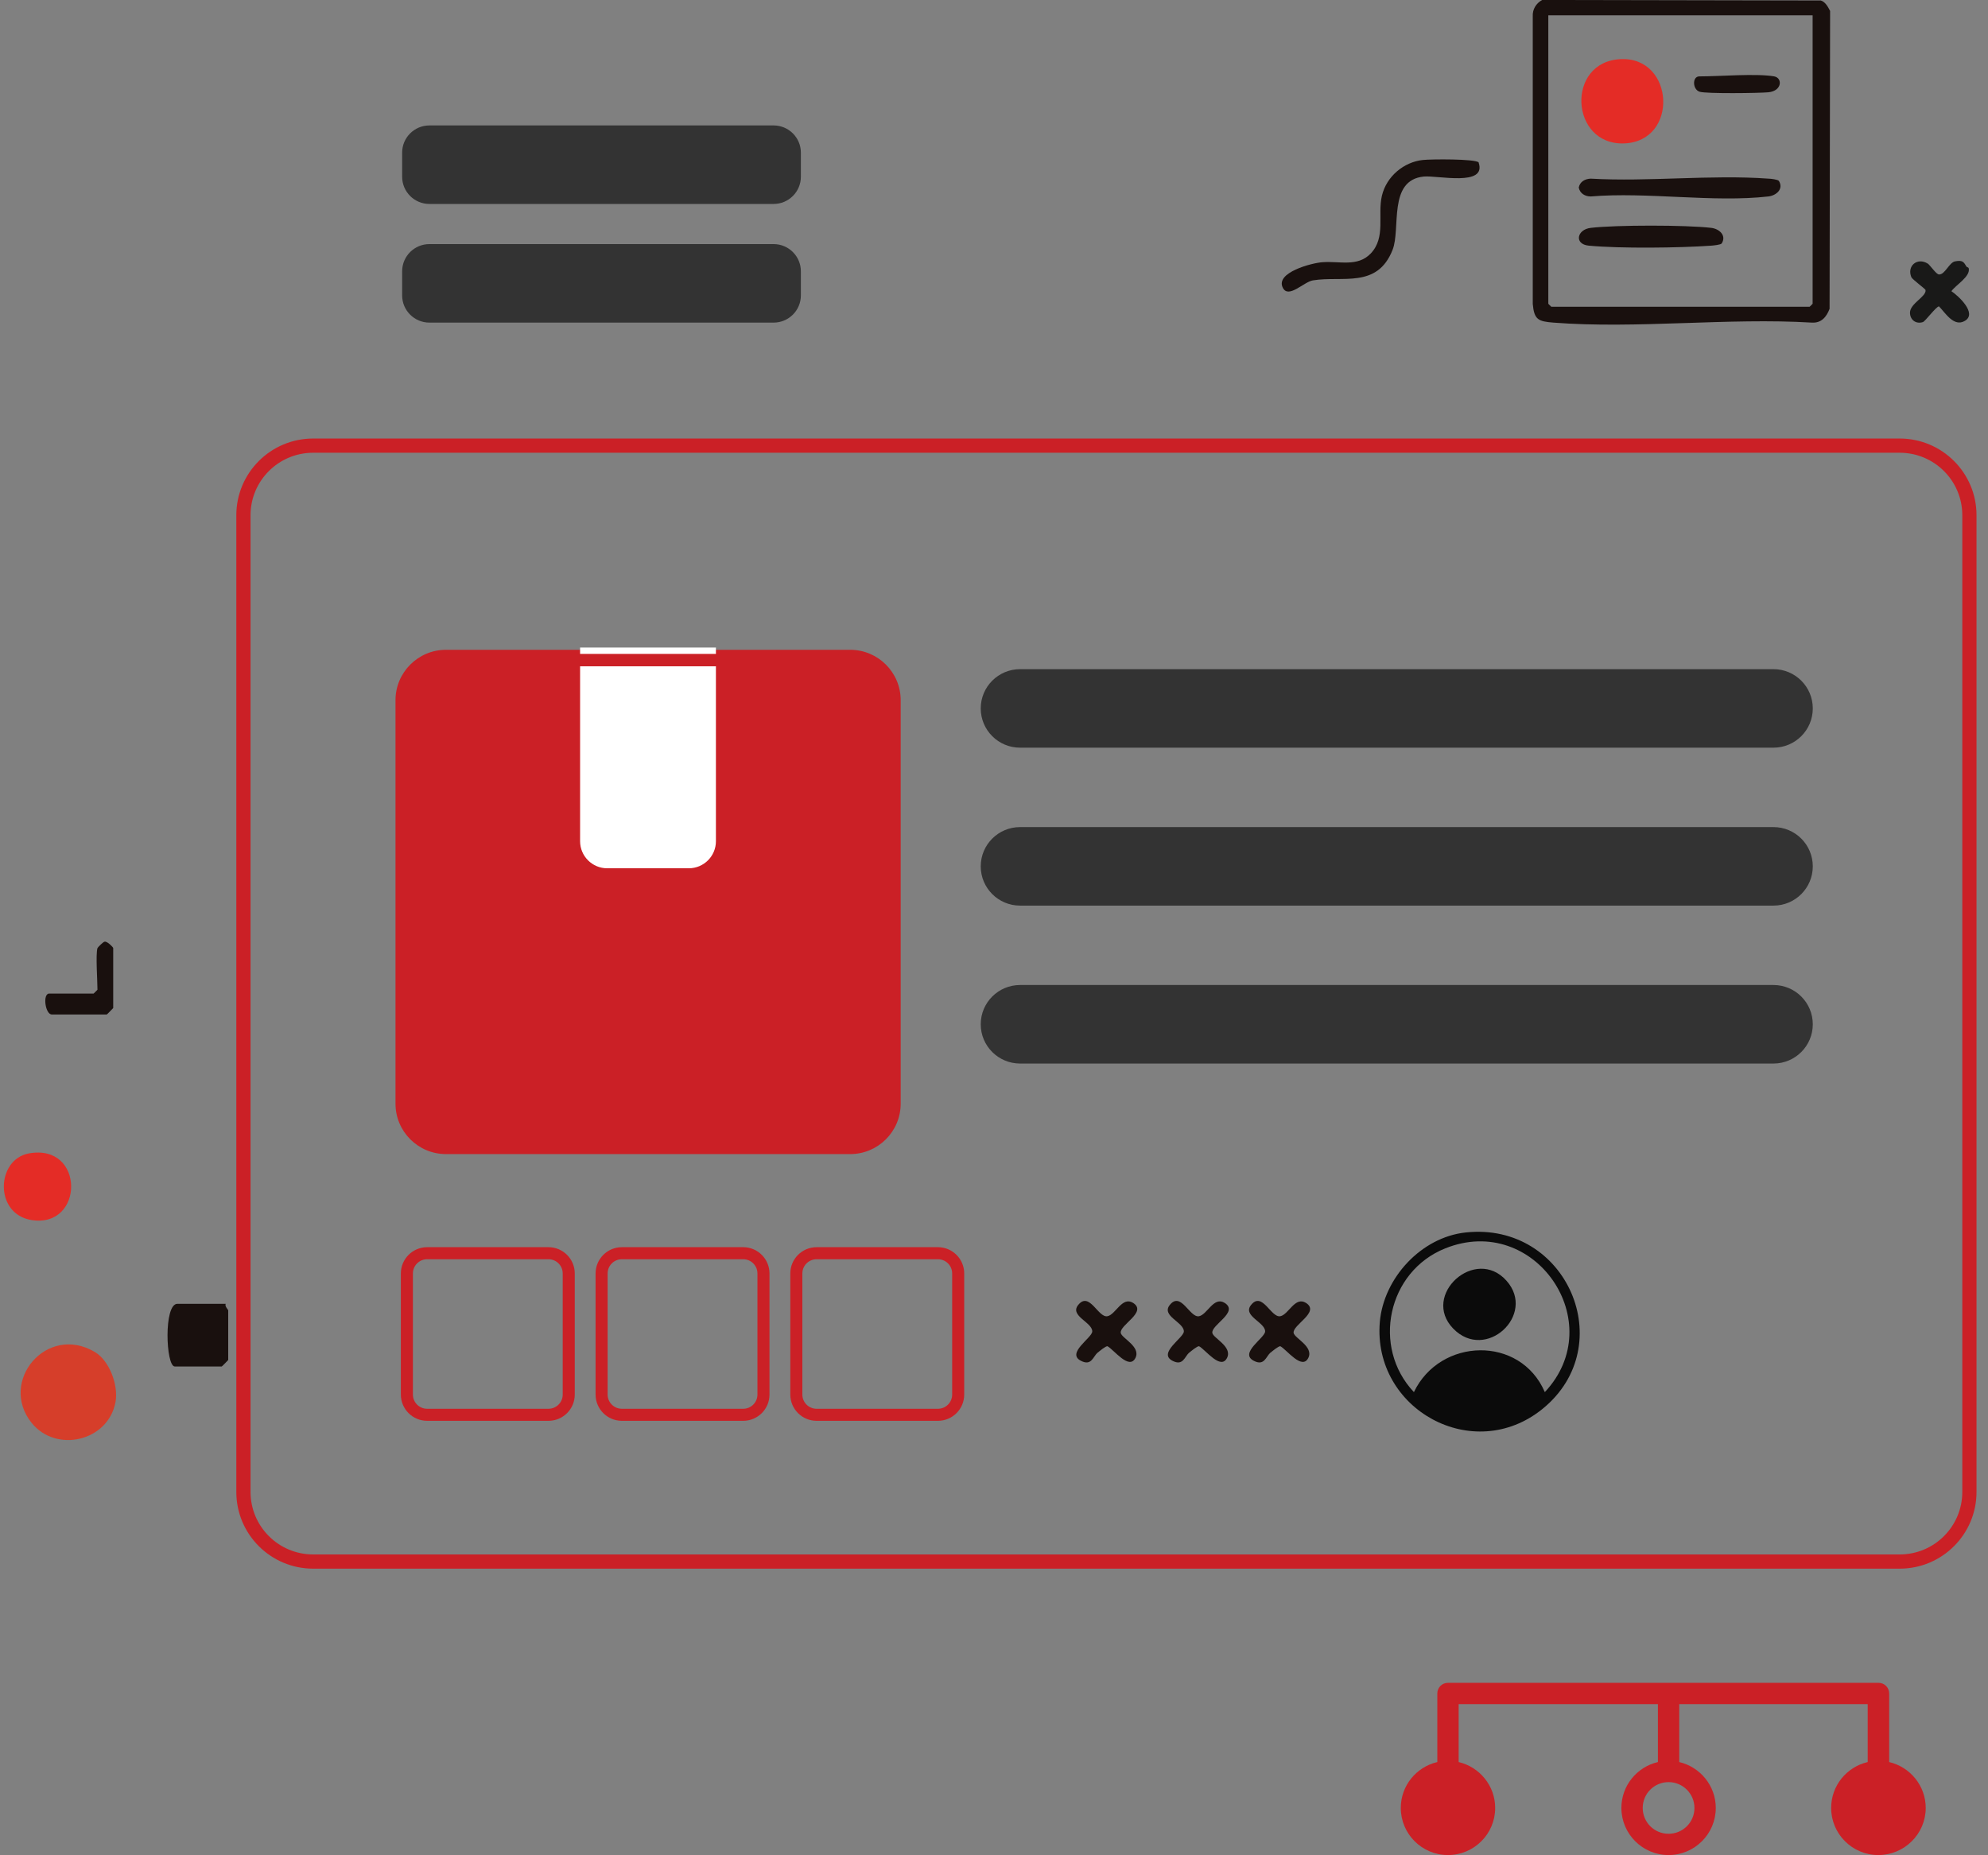 <svg width="165" height="154" viewBox="0 0 165 154" fill="none" xmlns="http://www.w3.org/2000/svg">
<rect x="0" y="0" width="165" height="154" fill="#808080" stroke="none"/>
<g clip-path="url(#clip0_1806_4157)">
<path d="M70.562 53.938H37.019C34.703 53.938 32.826 55.812 32.826 58.123V91.612C32.826 93.924 34.703 95.798 37.019 95.798H70.562C72.877 95.798 74.755 93.924 74.755 91.612V58.123C74.755 55.812 72.877 53.938 70.562 53.938Z" fill="#CB2026"/>
<path d="M48.132 53.749H59.42V69.827C59.42 71.073 58.404 72.073 57.171 72.073H50.396C49.148 72.073 48.147 71.059 48.147 69.827V53.749H48.132Z" fill="white"/>
<path d="M157.669 36.991H25.993C22.796 36.991 20.204 39.578 20.204 42.77V123.84C20.204 127.032 22.796 129.62 25.993 129.62H157.669C160.866 129.62 163.457 127.032 163.457 123.84V42.77C163.457 39.578 160.866 36.991 157.669 36.991Z" stroke="#CB2026" stroke-width="1.18" stroke-miterlimit="10"/>
<path d="M120.18 153.099C121.854 153.099 123.212 151.744 123.212 150.072C123.212 148.4 121.854 147.044 120.18 147.044C118.505 147.044 117.147 148.4 117.147 150.072C117.147 151.744 118.505 153.099 120.18 153.099Z" fill="#AED687"/>
<path d="M155.914 153.099C157.588 153.099 158.946 151.744 158.946 150.072C158.946 148.4 157.588 147.044 155.914 147.044C154.239 147.044 152.881 148.4 152.881 150.072C152.881 151.744 154.239 153.099 155.914 153.099Z" fill="#ADABD5"/>
<path d="M137.604 139.687H120.18C119.687 139.687 119.295 140.078 119.295 140.57V146.263C117.554 146.668 116.263 148.218 116.263 150.072C116.263 152.23 118.018 153.983 120.18 153.983C122.342 153.983 124.097 152.23 124.097 150.072C124.097 148.218 122.791 146.668 121.065 146.263V141.454H137.604V146.263C135.863 146.668 134.572 148.218 134.572 150.072C134.572 152.23 136.327 153.983 138.489 153.983C140.651 153.983 142.406 152.23 142.406 150.072C142.406 148.218 141.101 146.668 139.374 146.263V141.454H155.014V146.263C153.273 146.668 151.982 148.218 151.982 150.072C151.982 152.23 153.737 153.983 155.899 153.983C158.061 153.983 159.831 152.23 159.831 150.072C159.831 148.218 158.525 146.668 156.798 146.263V140.57C156.798 140.078 156.407 139.687 155.913 139.687H139.374M140.636 150.072C140.636 151.26 139.679 152.216 138.489 152.216C137.299 152.216 136.342 151.26 136.342 150.072C136.342 148.884 137.299 147.928 138.489 147.928C139.679 147.928 140.636 148.899 140.636 150.072Z" fill="#CB2026"/>
<path d="M68.778 54.792H38.789C36.017 54.792 33.77 57.036 33.77 59.804V89.743C33.77 92.511 36.017 94.755 38.789 94.755H68.778C71.55 94.755 73.797 92.511 73.797 89.743V59.804C73.797 57.036 71.55 54.792 68.778 54.792Z" stroke="#CB2026" stroke-width="1.03" stroke-miterlimit="10"/>
<path d="M45.521 104.025H35.453C34.523 104.025 33.77 104.778 33.77 105.706V115.758C33.77 116.686 34.523 117.438 35.453 117.438H45.521C46.451 117.438 47.204 116.686 47.204 115.758V105.706C47.204 104.778 46.451 104.025 45.521 104.025Z" stroke="#CB2026" stroke-miterlimit="10"/>
<path d="M61.683 104.025H51.615C50.685 104.025 49.932 104.778 49.932 105.706V115.758C49.932 116.686 50.685 117.438 51.615 117.438H61.683C62.613 117.438 63.366 116.686 63.366 115.758V105.706C63.366 104.778 62.613 104.025 61.683 104.025Z" stroke="#CB2026" stroke-miterlimit="10"/>
<path d="M77.845 104.025H67.777C66.847 104.025 66.094 104.778 66.094 105.706V115.758C66.094 116.686 66.847 117.438 67.777 117.438H77.845C78.775 117.438 79.528 116.686 79.528 115.758V105.706C79.528 104.778 78.775 104.025 77.845 104.025Z" stroke="#CB2026" stroke-miterlimit="10"/>
<path d="M147.194 55.545H84.664C82.861 55.545 81.399 57.005 81.399 58.804C81.399 60.604 82.861 62.063 84.664 62.063H147.194C148.997 62.063 150.458 60.604 150.458 58.804C150.458 57.005 148.997 55.545 147.194 55.545Z" fill="#333333"/>
<path d="M147.194 68.654H84.664C82.861 68.654 81.399 70.113 81.399 71.913C81.399 73.713 82.861 75.172 84.664 75.172H147.194C148.997 75.172 150.458 73.713 150.458 71.913C150.458 70.113 148.997 68.654 147.194 68.654Z" fill="#333333"/>
<path d="M147.194 81.763H84.664C82.861 81.763 81.399 83.222 81.399 85.022C81.399 86.822 82.861 88.281 84.664 88.281H147.194C148.997 88.281 150.458 86.822 150.458 85.022C150.458 83.222 148.997 81.763 147.194 81.763Z" fill="#333333"/>
<path d="M64.207 10.412H35.641C34.391 10.412 33.377 11.423 33.377 12.671V14.67C33.377 15.918 34.391 16.93 35.641 16.93H64.207C65.457 16.93 66.471 15.918 66.471 14.67V12.671C66.471 11.423 65.457 10.412 64.207 10.412Z" fill="#333333"/>
<path d="M64.207 20.261H35.641C34.391 20.261 33.377 21.273 33.377 22.521V24.52C33.377 25.768 34.391 26.779 35.641 26.779H64.207C65.457 26.779 66.471 25.768 66.471 24.52V22.521C66.471 21.273 65.457 20.261 64.207 20.261Z" fill="#333333"/>
<path d="M91.091 112.281C90.714 112.629 90.583 113.397 89.728 112.962C88.451 112.325 90.656 111.05 90.656 110.514C90.656 109.747 88.741 109.225 89.495 108.313C90.424 107.168 91.149 109.413 91.918 109.254C92.6 109.124 93.137 107.574 94.051 108.153C95.241 108.921 92.905 109.978 93.021 110.645C93.093 111.079 94.704 111.774 94.24 112.716C93.717 113.759 92.455 112.035 91.918 111.746C91.788 111.717 91.251 112.151 91.106 112.281H91.091Z" fill="#19100E"/>
<path d="M98.693 112.281C98.316 112.629 98.186 113.397 97.329 112.962C96.053 112.325 98.258 111.05 98.258 110.514C98.258 109.747 96.343 109.225 97.097 108.313C98.026 107.168 98.751 109.413 99.52 109.254C100.202 109.124 100.739 107.574 101.653 108.153C102.843 108.921 100.507 109.978 100.623 110.645C100.695 111.079 102.306 111.774 101.842 112.716C101.319 113.759 100.057 112.035 99.52 111.746C99.39 111.717 98.853 112.151 98.708 112.281H98.693Z" fill="#19100E"/>
<path d="M105.439 112.281C105.062 112.629 104.932 113.397 104.076 112.962C102.799 112.325 105.004 111.05 105.004 110.514C105.004 109.747 103.089 109.225 103.843 108.313C104.772 107.168 105.497 109.413 106.266 109.254C106.948 109.124 107.485 107.574 108.399 108.153C109.589 108.921 107.253 109.978 107.369 110.645C107.442 111.079 109.052 111.774 108.588 112.716C108.065 113.759 106.803 112.035 106.266 111.746C106.136 111.717 105.599 112.151 105.454 112.281H105.439Z" fill="#19100E"/>
<path d="M127.985 -0.003L151.126 0.041C151.503 0.156 151.721 0.576 151.895 0.91L151.851 25.635C151.59 26.316 151.169 26.823 150.386 26.779C143.407 26.359 135.834 27.315 128.928 26.779C127.681 26.678 127.332 26.547 127.216 25.229V1.344C127.187 0.779 127.492 0.272 128 -0.003H127.985ZM150.444 1.272H128.507V25.215C128.507 25.215 128.74 25.461 128.754 25.461H150.197C150.197 25.461 150.444 25.229 150.444 25.215V1.272Z" fill="#19100E"/>
<path d="M134.543 4.907C138.982 4.734 139.345 11.715 134.819 11.903C130.292 12.092 129.929 5.081 134.543 4.907Z" fill="#E42C26"/>
<path d="M147.644 15.018C148.064 15.698 147.411 16.234 146.773 16.307C142.218 16.828 136.704 15.916 132.033 16.307C131.554 16.307 131.133 16.061 131.032 15.568C131.133 15.075 131.554 14.844 132.033 14.829C136.835 15.104 142.014 14.482 146.773 14.829C146.962 14.829 147.571 14.902 147.644 15.018Z" fill="#19100E"/>
<path d="M142.9 20.203C142.827 20.319 142.218 20.377 142.029 20.392C139.36 20.58 134.514 20.638 131.874 20.392C130.626 20.276 130.873 19.044 132.033 18.914C134.151 18.668 139.897 18.668 142.029 18.914C142.668 18.987 143.321 19.523 142.9 20.203Z" fill="#19100E"/>
<path d="M147.252 6.341C147.948 6.457 147.934 7.544 146.773 7.66C145.975 7.732 141.637 7.79 141.071 7.616C140.477 7.442 140.433 6.341 141.042 6.341C142.754 6.341 145.743 6.081 147.266 6.341H147.252Z" fill="#19100E"/>
<path d="M122.719 13.482C123.43 15.524 119.295 14.54 118.163 14.655C115.174 14.96 116.277 18.986 115.581 20.739C114.304 23.983 111.402 22.868 108.965 23.274C108.196 23.404 106.934 24.823 106.47 23.882C105.831 22.622 108.878 21.825 109.748 21.767C111.17 21.651 112.665 22.187 113.767 21.043C115.044 19.696 114.318 17.856 114.696 16.249C115.073 14.641 116.524 13.439 118.105 13.279C118.772 13.207 122.414 13.178 122.733 13.482H122.719Z" fill="#19100E"/>
<path d="M121.66 102.302C130.06 101.404 134.485 111.702 128.029 116.946C122.284 121.61 113.912 116.989 114.522 109.732C114.841 106.082 117.96 102.693 121.66 102.302ZM128.217 115.555C133.629 109.79 127.39 100.65 119.962 103.62C115.16 105.532 113.825 111.818 117.351 115.555C119.527 111.021 126.186 110.833 128.217 115.555Z" fill="#0B0B0B"/>
<path d="M125.04 106.314C127.536 109.124 123.314 113.064 120.615 110.283C117.917 107.502 122.458 103.403 125.04 106.314Z" fill="#0B0B0B"/>
<path d="M7.872 112.224C9.106 112.962 9.846 115.019 9.584 116.395C8.975 119.64 4.652 120.639 2.62 118.104C-0.136 114.657 3.883 109.863 7.872 112.224Z" fill="#D63E2A"/>
<path d="M159.99 21.869C160.193 21.999 160.701 22.781 160.933 22.781C161.427 22.81 161.775 21.782 162.268 21.695C162.877 21.579 162.979 21.724 163.211 22.129C163.24 22.173 163.385 22.187 163.4 22.274C163.559 22.955 162.326 23.65 161.963 24.172C162.515 24.534 164.14 26.011 163.08 26.634C162.166 27.17 161.47 25.982 160.933 25.432C160.701 25.432 159.802 26.663 159.599 26.735C159.018 26.924 158.525 26.547 158.525 25.953C158.525 25.186 159.903 24.621 159.816 24.07C159.816 23.998 158.714 23.187 158.641 23.013C158.249 22.086 159.12 21.333 160.005 21.883L159.99 21.869Z" fill="#191918"/>
<path d="M2.403 95.74C7.074 94.9 7.002 101.968 2.62 101.273C-0.499 100.781 -0.325 96.232 2.403 95.74Z" fill="#E42C26"/>
<path d="M18.725 108.24C18.652 108.457 18.942 108.704 18.942 108.776V112.89C18.942 112.89 18.434 113.426 18.405 113.426H14.503C13.763 113.426 13.574 108.226 14.72 108.226H18.739L18.725 108.24Z" fill="#19100E"/>
<path d="M8.105 78.692C8.119 78.619 8.569 78.185 8.67 78.17C8.888 78.098 9.396 78.634 9.396 78.692V83.674C9.396 83.674 8.888 84.21 8.859 84.21H4.304C3.752 84.21 3.52 82.472 4.086 82.472H7.771C7.771 82.472 8.09 82.168 8.09 82.153C8.09 81.357 7.931 79.257 8.09 78.692H8.105Z" fill="#19100E"/>
</g>
<defs>
<clipPath id="clip0_1806_4157">
<rect width="164" height="154" fill="white" transform="translate(0.328 -0.003)"/>
</clipPath>
</defs>
</svg>
